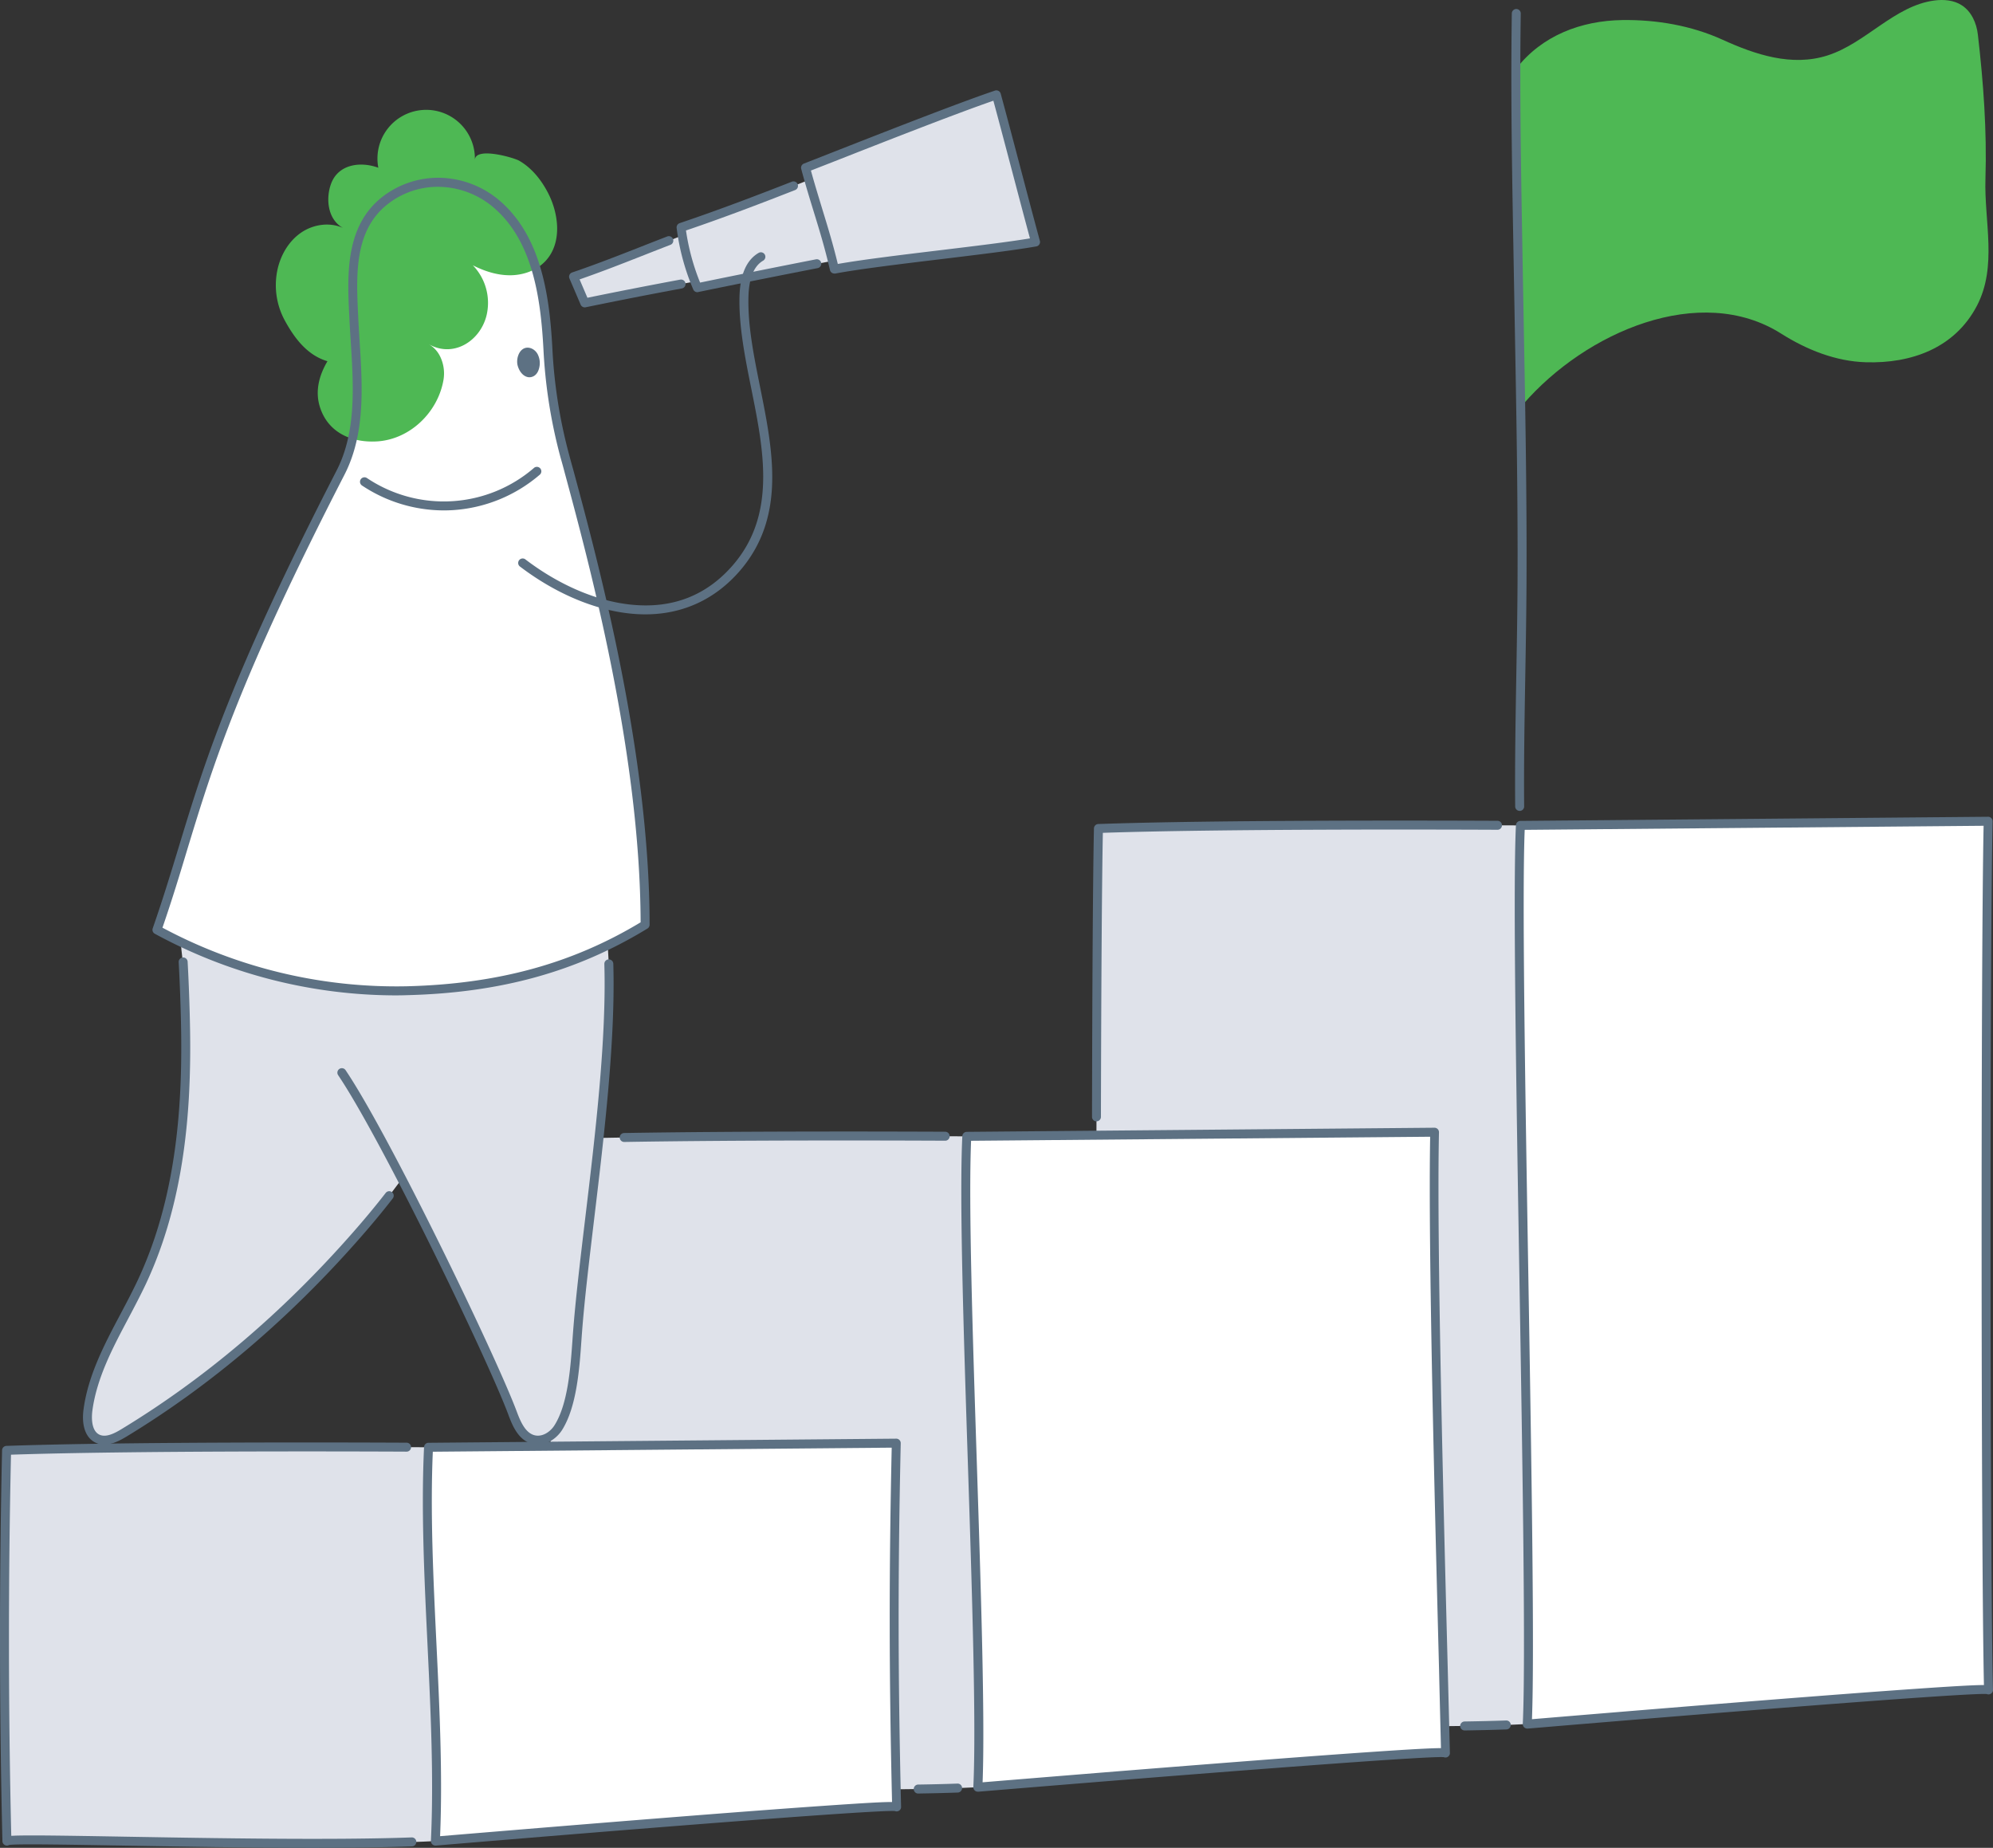 <svg xmlns="http://www.w3.org/2000/svg" viewBox="0 0 1028.41 953.45"><rect x="0" y="0" width="1028.41" height="953.45" fill="#333333" stroke="none"/><defs><style>.cls-1{fill:#4eb854;}.cls-2{fill:#5d7183;}.cls-3{fill:#dfe2ea;}.cls-4{fill:#fff;}</style></defs><g id="Layer_2" data-name="Layer 2"><g id="Layer_1-2" data-name="Layer 1"><path class="cls-1" d="M782.45,35.35c13.19-17,33.38-24.68,54.64-25,17.84-.26,35.8,2.88,51.78,10.15,16.85,7.67,35.7,14,54.09,8.13C962.79,22.32,977.6,2.9,998.21.25c4.81-.62,10-.19,14.06,2.46,5,3.19,7.65,9.18,8.33,15.12,2.86,24.71,4.7,49.62,3.91,74.51-.7,21.81,6.25,45-4.39,65.42-11.51,22-34,29.85-57.31,29.16-15.53-.46-30.52-6.42-43.72-14.78-41.66-26.38-100.76-1-133.18,36.5Z"></path><path class="cls-2" d="M784.16,418.41a2.31,2.31,0,0,1-2.31-2.29c-.2-22.58.21-45.81.59-68.27.28-15.8.56-32.12.63-48.05.19-43.68-.62-88.05-1.41-131L781.18,142l-.27-15.43c-.44-24.43-.89-49.69-1-74.51-.08-16.4,0-31.16.2-45.14a2.31,2.31,0,1,1,4.62.07c-.21,14-.28,28.68-.19,45.05.12,24.79.57,50,1,74.45.09,5.14.19,10.29.27,15.43q.24,13.43.49,26.84c.78,42.94,1.6,87.34,1.4,131.07-.07,16-.35,32.3-.62,48.11-.39,22.43-.79,45.63-.6,68.15a2.3,2.3,0,0,1-2.29,2.33Z"></path><path class="cls-3" d="M784.55,425.9c-3.11,64.91,6,398.79,2.87,463.7-68.27,3.58-220.08-2.42-220.44,0-1.61-67.18-1.67-394.92-.18-462.11C639.23,425,784.55,425.9,784.55,425.9Z"></path><path class="cls-2" d="M755.64,892.89a2.32,2.32,0,0,1,0-4.63c7.88-.12,15.13-.29,21.54-.52a2.31,2.31,0,1,1,.16,4.62c-6.44.23-13.72.41-21.63.53Z"></path><path class="cls-2" d="M565.79,578.6h0a2.3,2.3,0,0,1-2.3-2.32c.13-72.62.49-125.49,1-148.84a2.31,2.31,0,0,1,2.23-2.26c60.51-2.13,173.09-1.81,206.15-1.66a2.32,2.32,0,0,1,0,4.63h0c-32.65-.15-142.87-.46-203.78,1.58-.49,24.33-.84,76.15-1,146.56A2.31,2.31,0,0,1,565.79,578.6Z"></path><path class="cls-4" d="M784.55,425.9c-3.11,64.91,6.65,398.79,3.53,463.7,0,0,238.38-20.08,238-17.65-1.61-67.19-1.67-381-.18-448.19Z"></path><path class="cls-2" d="M788.08,891.92a2.3,2.3,0,0,1-1.6-.65,2.32,2.32,0,0,1-.71-1.78c1.56-32.38-.13-133.71-1.76-231.71s-3.33-199.47-1.77-232a2.31,2.31,0,0,1,2.29-2.2l241.37-2.14h0a2.29,2.29,0,0,1,1.64.69,2.34,2.34,0,0,1,.67,1.68c-1.52,68.42-1.39,382.5.18,448.08h0c0,.13,0,.26,0,.39a2.32,2.32,0,0,1-2.43,2,2.41,2.41,0,0,1-.76-.18c-9.15-.8-146.11,10.18-236.92,17.83Zm-1.32-463.73c-1.38,34.55.27,133.63,1.87,229.51,1.59,95.56,3.24,194.29,1.88,229.38,12.08-1,64-5.36,115.62-9.44,34.41-2.73,61.91-4.81,81.74-6.19,22-1.53,31.53-2,35.86-2-1.5-70-1.62-371.22-.17-443.36Zm237,443.77a2.34,2.34,0,0,0,0,.38,1.84,1.84,0,0,1,0-.33Z"></path><path class="cls-3" d="M498.88,586.34c-3.11,64.9,8.79,270.92,5.68,335.83-68.28,3.57-214.14-2.43-214.5,0-1.61-67.19-10.42-267-8.93-334.24C353.56,585.38,498.88,586.34,498.88,586.34Z"></path><path class="cls-2" d="M473.67,925.44a2.32,2.32,0,0,1,0-4.63c7.41-.11,14.27-.28,20.39-.5a2.31,2.31,0,1,1,.16,4.62c-6.14.22-13,.39-20.48.51Z"></path><path class="cls-2" d="M322.09,589.24a2.31,2.31,0,0,1,0-4.62c60-1,135.71-.79,165.48-.66a2.32,2.32,0,1,1,0,4.63h0c-29.76-.14-105.45-.35-165.39.65Z"></path><path class="cls-4" d="M498.88,586.34c-3.11,64.9,8.79,270.92,5.68,335.83,0,0,241.67-20.08,241.32-17.66-1.62-67.18-7.13-253.12-5.63-320.31Z"></path><path class="cls-2" d="M504.56,924.48a2.31,2.31,0,0,1-2.31-2.43c1.55-32.36-.68-101.17-2.84-167.72s-4.4-135.56-2.84-168.11a2.31,2.31,0,0,1,2.29-2.2l241.36-2.13h0a2.32,2.32,0,0,1,2.31,2.36c-1.24,55.68,2.36,194,4.52,276.64.44,17.23.83,32.1,1.11,43.57h0a2.56,2.56,0,0,1,0,.39,2.32,2.32,0,0,1-2.43,2,2.35,2.35,0,0,1-.75-.18c-9.2-.79-148.11,10.18-240.23,17.83Zm-3.47-335.85c-1.36,33.2.83,100.45,2.94,165.55,2.1,64.89,4.28,131.94,3,165.46,12.19-1,64.93-5.35,117.28-9.44,34.88-2.73,62.77-4.81,82.87-6.19,22.33-1.53,32-2,36.37-2-.27-11.08-.63-25-1-41-2.12-81.53-5.66-217.22-4.57-274.47ZM743.56,904.52a2.33,2.33,0,0,0,0,.38c0-.11,0-.22,0-.33Z"></path><path class="cls-3" d="M221.13,746.77c-3.11,64.91,6.64,138.29,3.53,203.2-68.28,3.57-220.74-2.43-221.1,0q-2.41-100.79-.18-201.6C75.81,745.82,221.13,746.77,221.13,746.77Z"></path><path class="cls-2" d="M161.49,953.45c-32.41,0-67.77-.62-96.42-1.12-29.06-.5-56.55-1-60.39-.34a2.24,2.24,0,0,1-1.26.29A2.32,2.32,0,0,1,1.25,950C-.35,883.1-.42,815.24,1.07,748.31a2.31,2.31,0,0,1,2.23-2.25c60.93-2.14,173.47-1.81,206.51-1.65a2.31,2.31,0,0,1,0,4.62h0c-32.63-.15-142.83-.48-204.14,1.57C4.23,815.86,4.28,882,5.81,947.25c.72,0,1.52-.07,2.4-.1,2.89-.08,7.13-.11,13-.08,11,.07,26.27.33,44,.64,45,.78,106.71,1.85,147.21.37a2.31,2.31,0,1,1,.17,4.62C197.72,953.24,180.09,953.45,161.49,953.45ZM5.84,950.36Zm0,0Zm0,0Zm0,0Zm0,0Zm0,0Zm0,0h0Zm0,0Zm0,0Z"></path><path class="cls-4" d="M221.13,746.77c-3.11,64.91,6.64,138.29,3.53,203.2,0,0,238.37-20.08,238-17.65-1.62-67.19-1.68-120.49-.18-187.68Z"></path><path class="cls-2" d="M224.66,952.28a2.32,2.32,0,0,1-2.31-2.42c1.55-32.35-.13-67.44-1.76-101.38s-3.33-69.25-1.77-101.82a2.31,2.31,0,0,1,2.29-2.2l241.37-2.13h0a2.29,2.29,0,0,1,1.64.69,2.32,2.32,0,0,1,.67,1.67c-1.5,67.3-1.45,119.89.18,187.57h0c0,.13,0,.26,0,.39a2.31,2.31,0,0,1-2.43,2,2.11,2.11,0,0,1-.76-.17c-9.15-.79-146.11,10.17-236.92,17.82Zm-1.32-203.21c-1.38,31.73.27,66,1.87,99.19s3.23,67.36,1.88,99.18c12.1-1,64-5.35,115.62-9.44,34.4-2.73,61.91-4.81,81.74-6.18,22-1.53,31.51-2.05,35.86-2-1.55-65.73-1.6-117.45-.18-182.85Zm237,183.25a2.34,2.34,0,0,0,0,.38,1.84,1.84,0,0,1,0-.33Z"></path><path class="cls-3" d="M375.15,142.27q-36.79,6.47-73.4,14L296,142.78c23.79-8,47.87-18.79,71.67-26.82C369.82,124,373,134.24,375.15,142.27Z"></path><path class="cls-3" d="M442.37,83c-30,11.79-59.84,23.89-90.93,34.38a116.54,116.54,0,0,0,8.42,31.13q47.5-9.79,95.19-18.76C451.42,114,446.57,98.47,442.37,83Z"></path><path class="cls-3" d="M430.53,138.83c24.3-4.55,79.46-9.73,103.8-14C528.47,103.25,520,70.52,514.13,49c-23.3,7.86-75.92,28.81-98.46,37.61C420.88,106.06,426,119.12,430.53,138.83Z"></path><path class="cls-2" d="M301.75,158.6a2.32,2.32,0,0,1-2.13-1.41l-5.77-13.5a2.29,2.29,0,0,1,0-1.85,2.32,2.32,0,0,1,1.37-1.25c11.85-4,24-8.76,35.73-13.37,4.36-1.71,8.87-3.48,13.3-5.19a2.31,2.31,0,1,1,1.66,4.31c-4.42,1.71-8.92,3.47-13.27,5.18-11,4.33-22.38,8.79-33.57,12.65l4.05,9.47c15.87-3.26,32-6.41,47.89-9.36a2.31,2.31,0,1,1,.85,4.55c-16.51,3.06-33.22,6.33-49.65,9.72A2.59,2.59,0,0,1,301.75,158.6Z"></path><path class="cls-2" d="M359.86,150.77a2.32,2.32,0,0,1-2.13-1.4,118.45,118.45,0,0,1-8.58-31.78,2.31,2.31,0,0,1,1.56-2.45c20.77-7,40.93-14.75,57.91-21.39a2.31,2.31,0,0,1,1.68,4.31c-16.54,6.47-36.09,14-56.33,20.86a116.57,116.57,0,0,0,7.29,26.89c19.72-4.06,39.82-8.08,59.78-12a2.31,2.31,0,0,1,.88,4.54c-20.57,4-41.29,8.15-61.59,12.33A2.59,2.59,0,0,1,359.86,150.77Z"></path><path class="cls-2" d="M430.53,141.14a2.31,2.31,0,0,1-2.25-1.79c-2.63-11.4-5.42-20.49-8.38-30.1-2.1-6.84-4.28-13.91-6.46-22.09a2.31,2.31,0,0,1,1.39-2.76c3.88-1.51,8.65-3.39,14-5.49,26-10.2,65.21-25.62,84.55-32.15a2.31,2.31,0,0,1,3,1.58c2.94,10.79,6.58,24.6,10.11,38s7.16,27.15,10.09,37.92a2.3,2.3,0,0,1-1.83,2.88c-11.68,2.06-30,4.26-49.32,6.6-20.56,2.48-41.83,5.05-54.45,7.41A2.15,2.15,0,0,1,430.53,141.14ZM418.44,88c2,7.27,4,13.69,5.88,19.93,2.79,9.09,5.44,17.71,8,28.27,12.94-2.28,33.07-4.71,52.57-7.06,18-2.17,35-4.22,46.58-6.14-2.81-10.38-6.17-23.13-9.43-35.49s-6.64-25.15-9.45-35.54c-19.93,6.89-57.1,21.49-82,31.28Z"></path><path class="cls-3" d="M95.16,566.27c-1.89,32.69-8,65.49-21.93,95.15-10.17,21.74-24.59,42.24-27.82,66-.75,5.51-.18,12.35,4.8,14.82,4.35,2.16,9.48-.35,13.63-2.87,44.91-27.21,85-62.11,119.65-101.54,20.59-23.4,39.55-48.81,51.09-77.77s15.14-61.94,4.95-91.4c-1.77-5.12-4.12-10.34-8.44-13.62-6.62-5.05-15.85-4.2-24.1-3.12L137.92,461c-11.32,1.49-36.28,2.11-42.75,14-3.63,6.67-1,16.84-.64,24,.6,10.7,1.07,21.42,1.25,32.14C96,542.83,95.84,554.56,95.16,566.27Z"></path><path class="cls-2" d="M53.79,745.39a10.22,10.22,0,0,1-4.61-1.06c-5-2.48-7.21-8.75-6.06-17.2,2.39-17.65,10.85-33.61,19-49,3.06-5.76,6.21-11.72,9-17.65,12.49-26.69,19.59-57.54,21.71-94.3.63-10.88.83-22.33.62-35-.18-11-.66-24.3-1.25-34.69a2.31,2.31,0,0,1,4.62-.26c.59,10.44,1.07,23.81,1.25,34.87.22,12.78,0,24.34-.62,35.33-2.16,37.37-9.4,68.77-22.14,96-2.83,6-6,12-9.09,17.85-8,15.08-16.26,30.67-18.54,47.5-.32,2.35-1,10.19,3.54,12.44,3.31,1.64,7.62-.48,11.4-2.77,42.91-26,83-60,119.12-101.1,6.47-7.35,12.11-14.15,17.25-20.77a2.31,2.31,0,1,1,3.65,2.83c-5.19,6.7-10.89,13.57-17.43,21-36.44,41.43-76.88,75.74-120.19,102C61.75,743.36,57.76,745.39,53.79,745.39Z"></path><path class="cls-3" d="M176.38,553.47c24.43,31.39,76.23,143.93,88.1,175.76,2,5.35,4.6,11.33,9.79,13.28s10.84-1.22,13.75-5.82c8-12.75,8.84-34.68,10-49.28,4.49-59,23-157.11,13.73-216.28-4.81-30.61-27-22.17-33.92-52.39L158.25,468.33Z"></path><path class="cls-2" d="M277.5,745.4a11.23,11.23,0,0,1-4-.73c-6.1-2.28-9-8.75-11.15-14.63-10.59-28.39-64.93-141.22-87.86-175.27a2.31,2.31,0,0,1,3.83-2.59c23.08,34.26,77.71,147.71,88.36,176.24,1.84,4.93,4.16,10.32,8.43,11.92s8.76-1.36,11-4.89c7-11.05,8.3-30,9.28-43.86.11-1.51.21-3,.32-4.36,1.28-16.83,3.71-37.16,6.28-58.68,5.17-43.17,11-92.1,9.86-131.14a2.31,2.31,0,0,1,2.24-2.38h.07a2.31,2.31,0,0,1,2.31,2.24c1.17,39.39-4.7,88.5-9.89,131.83-2.56,21.47-5,41.75-6.26,58.48-.11,1.39-.21,2.84-.32,4.34-1,14.33-2.4,34-10,46C287.38,742,282.61,745.4,277.5,745.4Z"></path><path class="cls-4" d="M291.5,235.5c12.4,46.17,41.35,148.48,41.35,241.66C295,500.3,255.59,510.07,210,511.21A257.47,257.47,0,0,1,81,479.78c22.36-64.26,23.14-96.75,94.73-235.87,12.44-24.18,8.1-53.35,6.86-80-1-20.5-2.67-46,16.35-60.57,17.4-13.36,41.32-11.8,57.48,2.13,21.09,18.18,25,49.6,26.3,74.5A263.43,263.43,0,0,0,291.5,235.5Z"></path><path class="cls-1" d="M227.22,184.16a20,20,0,0,1,1.6,12c-2.93,16.68-17.37,30.69-34.5,31.61-12.7.68-24.7-4.33-29.06-17.2-2.89-8.5-.65-16.77,3.71-24.19-10.28-3-16.94-11.71-22-21a38.16,38.16,0,0,1-3.66-26.81c1.73-7.36,5.87-14.31,12.12-18.57s14.69-5.5,21.58-2.38c-8-4.38-9-15.22-6.16-22.86,3.7-9.94,14.93-11.65,24.37-8.21a25.14,25.14,0,1,1,49.82-4c.18-7,20.15-1.19,22.82.35,6.46,3.71,11.32,9.76,14.78,16.35,5.89,11.21,7.46,26.35-1.25,35.53-4.61,4.87-11.47,7.23-18.17,7.25s-13.26-2.11-19.24-5.15A27.92,27.92,0,0,1,251,163c-3.42,13.24-17.26,21.75-29.74,14.59A14.9,14.9,0,0,1,227.22,184.16Z"></path><path class="cls-2" d="M203.84,513.6A260.91,260.91,0,0,1,79.9,481.81,2.31,2.31,0,0,1,78.81,479c5.28-15.18,9.44-28.85,13.46-42.08,13.12-43.13,26.68-87.74,81.4-194.09,10.26-19.94,8.77-43.63,7.32-66.54-.26-4.06-.52-8.26-.71-12.32l-.08-1.56c-1-20.49-2.16-46,17.33-61a47,47,0,0,1,30.72-9.64,49.05,49.05,0,0,1,29.68,11.86c21.29,18.34,25.65,48.77,27.1,76.12a260.43,260.43,0,0,0,8.7,55.09h0c.61,2.29,1.27,4.72,2,7.27,12.81,47.43,39.47,146.13,39.47,235a2.33,2.33,0,0,1-1.1,2c-36.4,22.25-75.79,33.17-124,34.38C208,513.57,205.92,513.6,203.84,513.6Zm-120-34.92A255.65,255.65,0,0,0,210,508.9c46.85-1.18,85.2-11.68,120.57-33-.26-87.92-26.62-185.48-39.31-232.49q-1-3.84-2-7.28a264.79,264.79,0,0,1-8.84-56c-1.41-26.38-5.54-55.66-25.51-72.87A44.46,44.46,0,0,0,228,96.45a41.82,41.82,0,0,0-27.69,8.69c-17.58,13.49-16.49,36.64-15.53,57.08l.07,1.55c.19,4,.46,8.21.71,12.25,1.49,23.54,3,47.87-7.82,68.95-54.53,106-68,150.38-81.09,193.32C92.83,451,88.83,464.15,83.83,478.68Z"></path><path class="cls-2" d="M229.1,263.36a76.28,76.28,0,0,1-42.31-12.85,2.31,2.31,0,1,1,2.57-3.84,71.21,71.21,0,0,0,86.32-5.35,2.31,2.31,0,0,1,3,3.49,76.25,76.25,0,0,1-45,18.41C232.17,263.31,230.63,263.36,229.1,263.36Z"></path><path class="cls-2" d="M333,317a74.83,74.83,0,0,1-7.7-.4c-18.72-1.89-39-10.55-57.12-24.37a2.32,2.32,0,0,1,2.81-3.68c17.44,13.32,36.9,21.65,54.78,23.45,21.33,2.16,39-4.77,52.59-20.6,22.33-26.06,15.72-59,9.32-90.83-3.2-15.91-6.5-32.36-6.09-47.63.31-11.27,3.63-18.83,9.87-22.45a2.31,2.31,0,0,1,2.33,4c-4.77,2.77-7.32,9-7.58,18.58-.4,14.76,2.71,30.23,6,46.6,6.62,32.93,13.46,67-10.33,94.75C369.11,309.26,352.32,317,333,317Z"></path><path class="cls-2" d="M276,189a7.63,7.63,0,0,0-.7-5.3c-.93-1.58-2.81-2.51-4.14-1.73-1.59.93-2.38,4.05-1.82,6.06C270.69,192.86,275,194.26,276,189Z"></path><path class="cls-2" d="M273.27,194.67c-2.68,0-5.13-2.37-6.14-6-.79-2.84.19-7.1,2.88-8.68,2.37-1.4,5.65-.26,7.3,2.54a10,10,0,0,1,1,6.93h0c-.94,4.67-4,5.15-4.85,5.18Zm-1-10.63a4.43,4.43,0,0,0-.72,3.41A4.1,4.1,0,0,0,273.2,190a3.2,3.2,0,0,0,.55-1.44,5.38,5.38,0,0,0-.42-3.67A1.84,1.84,0,0,0,272.3,184Zm3.72,5h0Z"></path></g></g></svg>